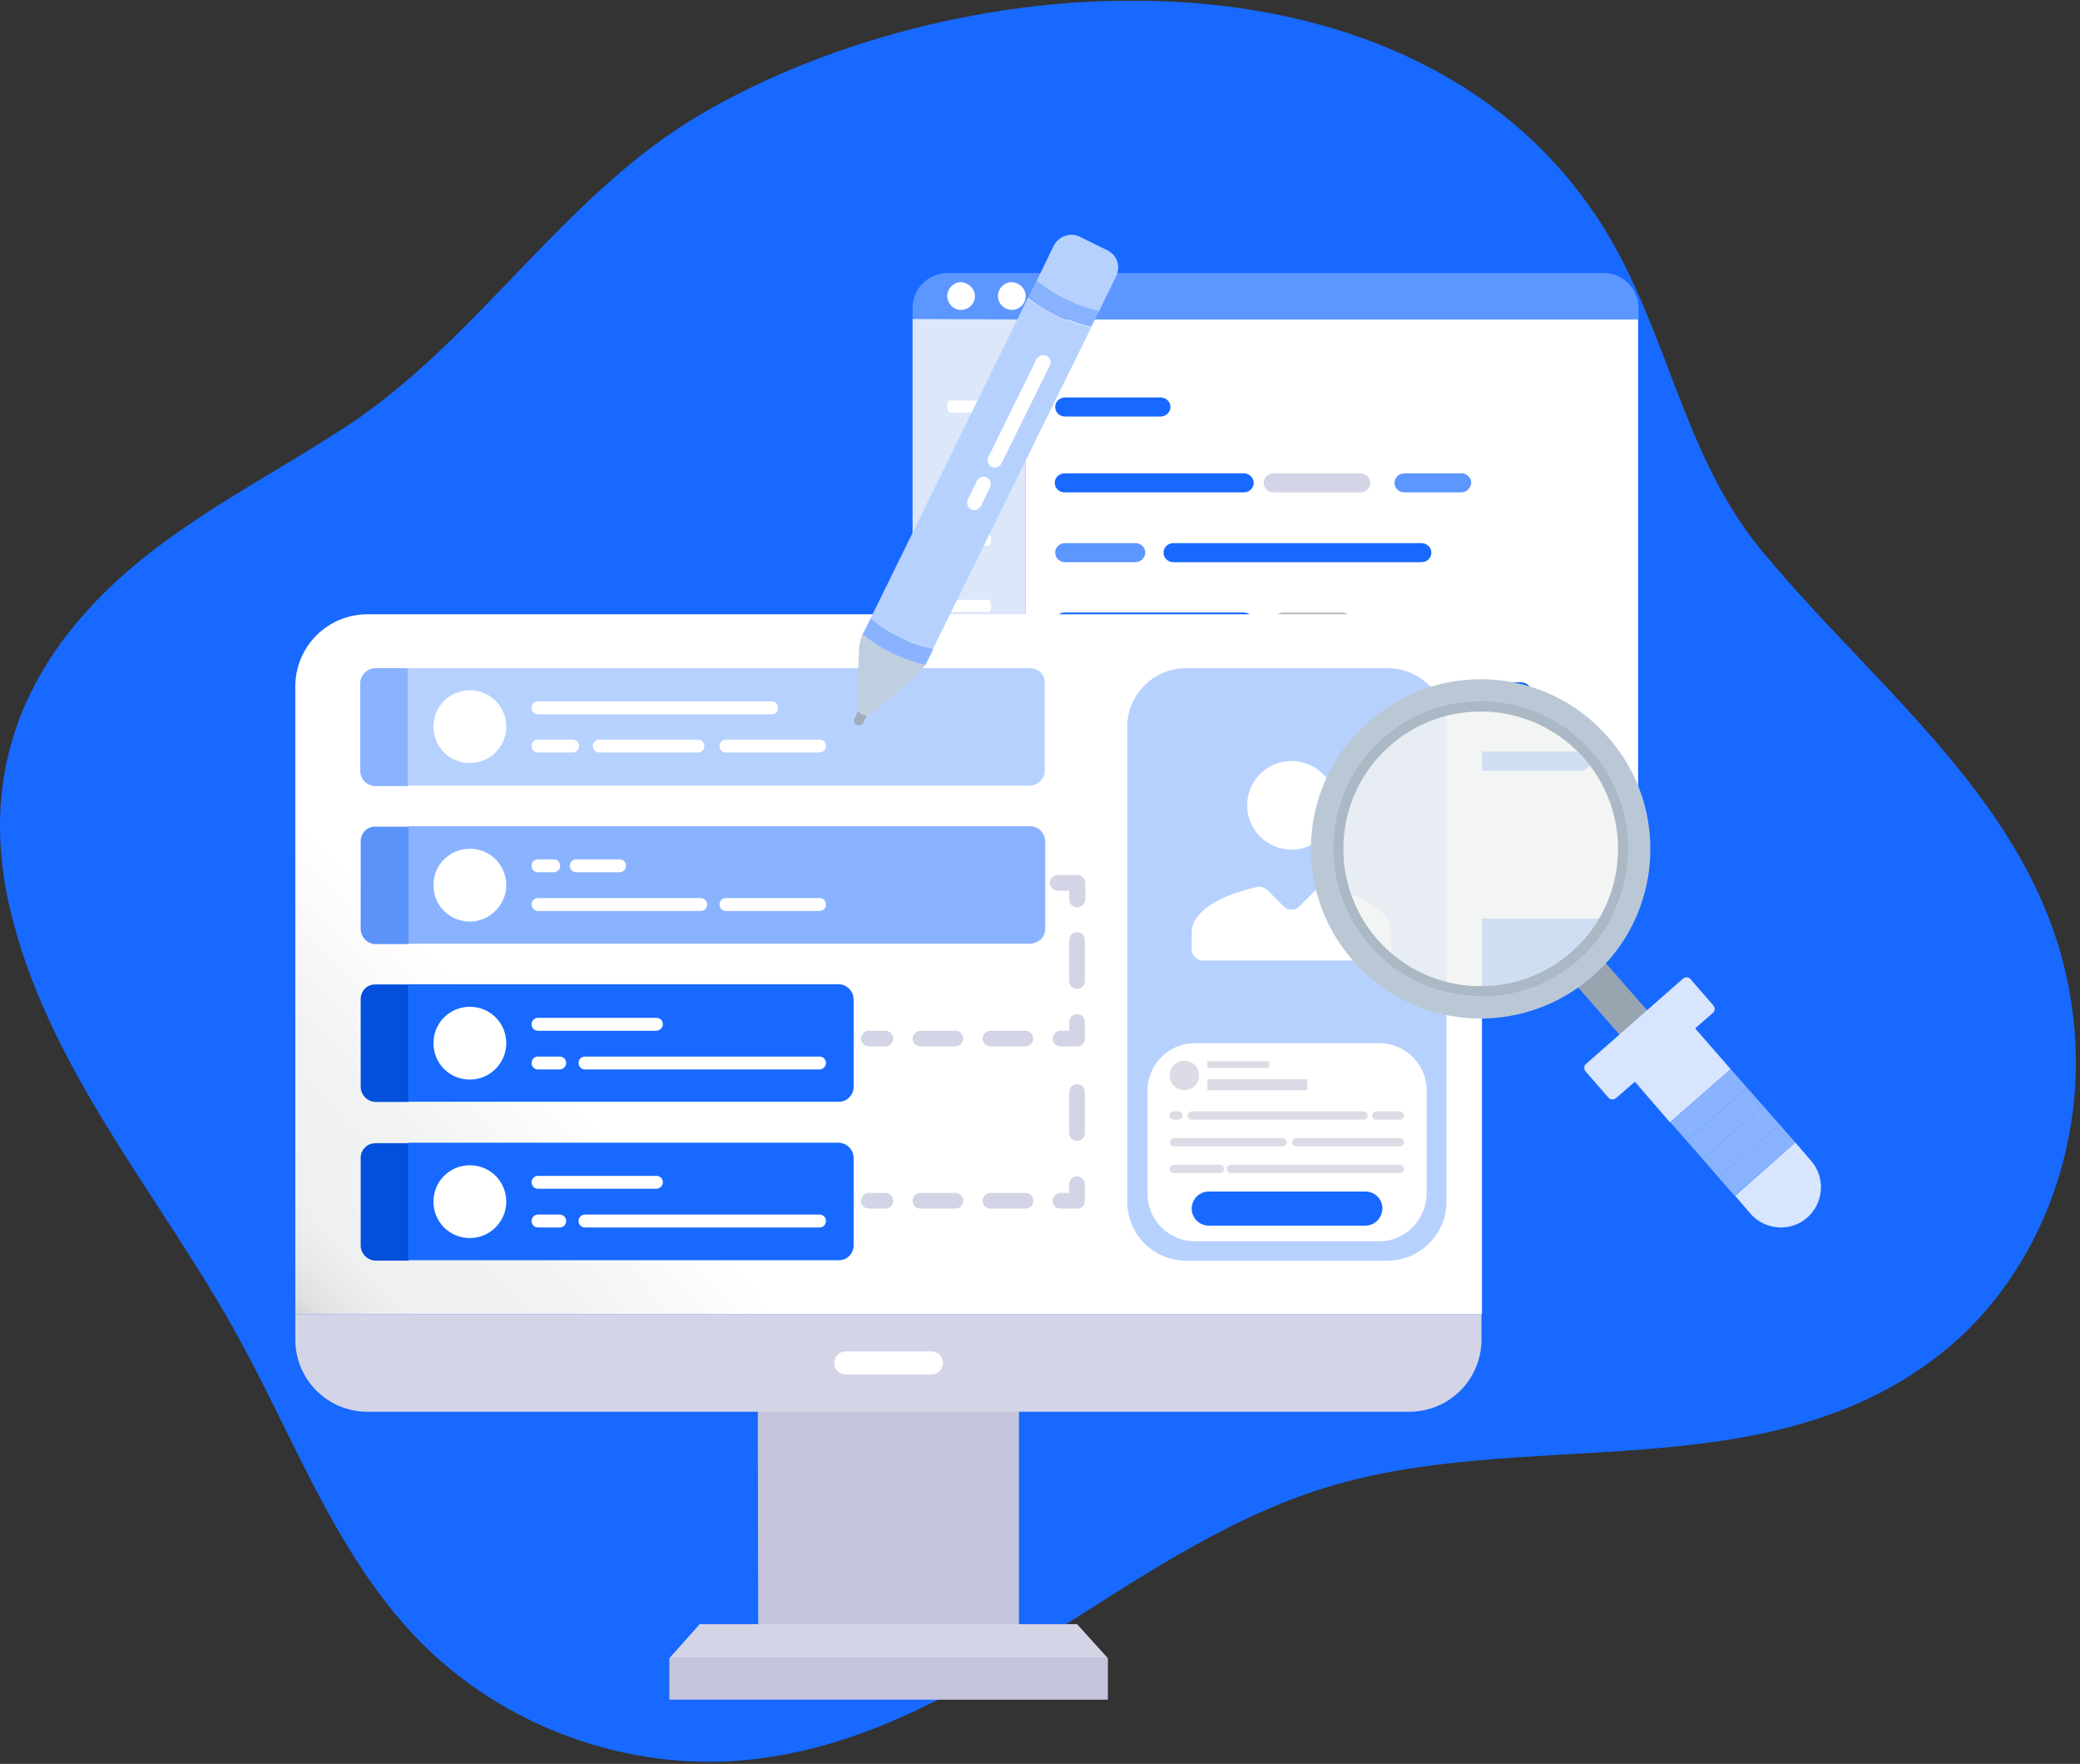 <svg width="388" height="329" viewBox="0 0 388 329" fill="none" xmlns="http://www.w3.org/2000/svg">
<rect x="0" y="0" width="388" height="329" fill="#333333" stroke="none"/>
<g clip-path="url(#clip0)">
<path d="M58.949 277.945C53.688 267.879 48.963 257.41 43.406 247.531C29.018 222.003 8.751 198.729 1.879 169.604C-4.832 141.042 6.926 118.923 29.501 101.931C40.534 93.636 52.748 87.247 64.264 79.758C88.987 63.678 105.013 36.486 130.407 21.507C179.719 -7.565 264.465 -12.639 298.986 42.203C311.012 61.289 313.938 84.965 328.541 102.602C352.862 132.023 386.577 155.162 387.222 197.199C387.544 218.111 378.578 239.344 362.203 252.363C329.105 278.724 283.685 265.597 245.943 277.892C208.415 290.106 180.122 324.117 139.507 328.251C117.281 330.506 94.222 322.211 78.491 306.319C70.358 298.105 64.371 288.253 58.949 277.945Z" fill="#1769FF"/>
<path d="M305.653 57.4C305.653 53.843 302.742 50.932 299.185 50.932H176.697C173.14 50.932 170.229 53.843 170.229 57.4V59.583H305.653V57.4Z" fill="#5C96FF"/>
<path d="M181.871 55.218C181.871 56.592 180.739 57.805 179.283 57.805C177.909 57.805 176.696 56.673 176.696 55.218C176.696 53.843 177.828 52.631 179.283 52.631C180.658 52.712 181.871 53.843 181.871 55.218Z" fill="white"/>
<path d="M191.33 55.217C191.33 56.592 190.198 57.804 188.742 57.804C187.368 57.804 186.155 56.673 186.155 55.217C186.155 53.843 187.287 52.63 188.742 52.63C190.198 52.711 191.33 53.843 191.33 55.217Z" fill="white"/>
<path d="M170.229 59.502V168.407C170.229 169.943 171.522 171.237 173.058 171.237H191.33V59.583L170.229 59.502Z" fill="#DCE7FA"/>
<path d="M184.296 76.966H177.262C176.939 76.966 176.696 76.481 176.696 75.834C176.696 75.187 176.939 74.702 177.262 74.702H184.296C184.62 74.702 184.862 75.187 184.862 75.834C184.862 76.481 184.62 76.966 184.296 76.966Z" fill="white"/>
<path d="M184.296 89.336H177.262C176.938 89.336 176.696 88.851 176.696 88.204C176.696 87.557 176.938 87.072 177.262 87.072H184.296C184.619 87.072 184.862 87.557 184.862 88.204C184.942 88.851 184.619 89.336 184.296 89.336Z" fill="white"/>
<path d="M184.296 101.787H177.262C176.938 101.787 176.696 101.302 176.696 100.655C176.696 100.008 176.938 99.523 177.262 99.523H184.296C184.619 99.523 184.862 100.008 184.862 100.655C184.942 101.221 184.619 101.787 184.296 101.787Z" fill="white"/>
<path d="M184.296 114.157H177.262C176.938 114.157 176.696 113.672 176.696 113.025C176.696 112.378 176.938 111.893 177.262 111.893H184.296C184.619 111.893 184.862 112.378 184.862 113.025C184.942 113.672 184.619 114.157 184.296 114.157Z" fill="white"/>
<path d="M184.296 126.527H177.262C176.938 126.527 176.696 126.042 176.696 125.395C176.696 124.748 176.938 124.263 177.262 124.263H184.296C184.619 124.263 184.862 124.748 184.862 125.395C184.942 126.042 184.619 126.527 184.296 126.527Z" fill="white"/>
<path d="M184.296 138.897H177.262C176.938 138.897 176.696 138.412 176.696 137.765C176.696 137.118 176.938 136.633 177.262 136.633H184.296C184.619 136.633 184.862 137.118 184.862 137.765C184.942 138.412 184.619 138.897 184.296 138.897Z" fill="white"/>
<path d="M184.296 151.267H177.262C176.938 151.267 176.696 150.782 176.696 150.135C176.696 149.488 176.938 149.003 177.262 149.003H184.296C184.619 149.003 184.862 149.488 184.862 150.135C184.942 150.782 184.619 151.267 184.296 151.267Z" fill="white"/>
<path d="M305.651 59.583H191.33V171.318H302.741C304.277 171.318 305.57 170.024 305.57 168.488V59.583H305.651Z" fill="white"/>
<path d="M216.475 77.694H198.688C197.637 77.694 196.829 76.885 196.829 75.915C196.829 74.945 197.637 74.136 198.688 74.136H216.475C217.526 74.136 218.335 74.945 218.335 75.915C218.335 76.885 217.526 77.694 216.475 77.694Z" fill="#1769FF"/>
<path d="M272.584 91.842H261.993C260.942 91.842 260.133 91.034 260.133 90.064C260.133 89.093 260.942 88.285 261.993 88.285H272.584C273.635 88.285 274.444 89.093 274.444 90.064C274.363 91.034 273.554 91.842 272.584 91.842Z" fill="#5C96FF"/>
<path d="M253.746 91.842H237.576C236.525 91.842 235.717 91.034 235.717 90.064C235.717 89.093 236.525 88.285 237.576 88.285H253.746C254.797 88.285 255.606 89.093 255.606 90.064C255.606 91.034 254.716 91.842 253.746 91.842Z" fill="#D4D4E7"/>
<path d="M231.998 91.842H198.607C197.556 91.842 196.747 91.034 196.747 90.064C196.747 89.093 197.556 88.285 198.607 88.285H231.998C233.049 88.285 233.857 89.093 233.857 90.064C233.857 91.034 233.049 91.842 231.998 91.842Z" fill="#1769FF"/>
<path d="M265.146 104.859H218.9C217.849 104.859 217.04 104.051 217.04 103.081C217.04 102.11 217.849 101.302 218.9 101.302H265.146C266.197 101.302 267.005 102.11 267.005 103.081C267.005 104.051 266.197 104.859 265.146 104.859Z" fill="#1769FF"/>
<path d="M211.785 104.859H198.687C197.636 104.859 196.828 104.051 196.828 103.081C196.828 102.11 197.636 101.302 198.687 101.302H211.785C212.836 101.302 213.644 102.11 213.644 103.081C213.644 104.051 212.755 104.859 211.785 104.859Z" fill="#5C96FF"/>
<path d="M250.27 117.795H239.436C238.385 117.795 237.577 116.987 237.577 116.016C237.577 115.046 238.385 114.238 239.436 114.238H250.27C251.321 114.238 252.13 115.046 252.13 116.016C252.13 116.987 251.24 117.795 250.27 117.795Z" fill="#BCBEC0"/>
<path d="M231.998 117.795H198.607C197.556 117.795 196.747 116.987 196.747 116.017C196.747 115.047 197.556 114.238 198.607 114.238H231.998C233.049 114.238 233.857 115.047 233.857 116.017C233.857 116.987 233.049 117.795 231.998 117.795Z" fill="#1769FF"/>
<path d="M283.741 130.812H220.759C219.708 130.812 218.899 130.003 218.899 129.033C218.899 128.063 219.708 127.254 220.759 127.254H283.741C284.792 127.254 285.6 128.063 285.6 129.033C285.52 130.003 284.711 130.812 283.741 130.812Z" fill="#1769FF"/>
<path d="M214.372 130.813H198.687C197.636 130.813 196.828 130.004 196.828 129.034C196.828 128.064 197.636 127.255 198.687 127.255H214.372C215.423 127.255 216.232 128.064 216.232 129.034C216.232 130.004 215.423 130.813 214.372 130.813Z" fill="#1769FF"/>
<path d="M294.898 143.748H254.959C253.908 143.748 253.099 142.939 253.099 141.969C253.099 140.999 253.908 140.19 254.959 140.19H294.898C295.949 140.19 296.758 140.999 296.758 141.969C296.758 142.939 295.869 143.748 294.898 143.748Z" fill="#1769FF"/>
<path d="M248.491 143.748H222.376C221.325 143.748 220.517 142.939 220.517 141.969C220.517 140.999 221.325 140.19 222.376 140.19H248.491C249.542 140.19 250.35 140.999 250.35 141.969C250.35 142.939 249.542 143.748 248.491 143.748Z" fill="#1769FF"/>
<path d="M215.342 143.748H198.687C197.636 143.748 196.828 142.94 196.828 141.97C196.828 140.999 197.636 140.191 198.687 140.191H215.342C216.393 140.191 217.202 140.999 217.202 141.97C217.202 142.94 216.393 143.748 215.342 143.748Z" fill="#5C96FF"/>
<path d="M269.754 156.765H254.959C253.908 156.765 253.099 155.956 253.099 154.986C253.099 154.016 253.908 153.207 254.959 153.207H269.754C270.805 153.207 271.614 154.016 271.614 154.986C271.614 155.956 270.805 156.765 269.754 156.765Z" fill="#5C96FF"/>
<path d="M248.491 156.765H239.112C238.061 156.765 237.252 155.956 237.252 154.986C237.252 154.016 238.061 153.207 239.112 153.207H248.491C249.542 153.207 250.35 154.016 250.35 154.986C250.35 155.956 249.542 156.765 248.491 156.765Z" fill="#5C96FF"/>
<path d="M232.078 156.765H198.687C197.636 156.765 196.828 155.956 196.828 154.986C196.828 154.016 197.636 153.207 198.687 153.207H232.078C233.129 153.207 233.938 154.016 233.938 154.986C233.938 155.956 233.129 156.765 232.078 156.765Z" fill="#BCBEC0"/>
<path d="M141.356 261.948C141.356 275.611 141.442 305 141.442 305H190.079C190.079 305 190.079 275.439 190.079 261.948H141.356Z" fill="#C4C4DD"/>
<path d="M55.08 245.105V249.831C55.08 257.308 61.095 263.323 68.571 263.323H262.863C270.339 263.323 276.354 257.308 276.354 249.831V245.105H55.08Z" fill="#D4D4E7"/>
<path d="M200.907 302.937H130.529L124.857 309.296H206.665L200.907 302.937Z" fill="#D4D4E7"/>
<path d="M206.664 309.296H124.857V317.03H206.664V309.296Z" fill="#C4C4DD"/>
<path d="M262.864 114.575H227.546H68.572C61.096 114.575 55.081 120.59 55.081 128.066V245.105H227.546H276.441V128.066C276.441 120.676 270.34 114.575 262.864 114.575Z" fill="url(#paint0_linear)"/>
<path d="M76.133 124.629H70.032C68.485 124.629 67.196 125.918 67.196 127.464V143.791C67.196 145.338 68.485 146.627 70.032 146.627H76.133V124.629Z" fill="#8AB3FF"/>
<path d="M192.141 124.629H76.133V146.541H192.055C193.602 146.541 194.891 145.252 194.891 143.706V127.378C194.976 125.832 193.688 124.629 192.141 124.629Z" fill="#B7D1FF"/>
<path d="M87.648 142.331C83.867 142.331 80.859 139.323 80.859 135.542C80.859 131.761 83.867 128.753 87.648 128.753C91.429 128.753 94.437 131.761 94.437 135.542C94.437 139.323 91.343 142.331 87.648 142.331Z" fill="white"/>
<path d="M143.933 133.222H100.365C99.678 133.222 99.162 132.706 99.162 132.019C99.162 131.332 99.678 130.816 100.365 130.816H143.933C144.62 130.816 145.136 131.332 145.136 132.019C145.136 132.706 144.62 133.222 143.933 133.222Z" fill="white"/>
<path d="M106.81 140.355H100.365C99.678 140.355 99.162 139.839 99.162 139.152C99.162 138.464 99.678 137.949 100.365 137.949H106.81C107.497 137.949 108.013 138.464 108.013 139.152C108.013 139.839 107.497 140.355 106.81 140.355Z" fill="white"/>
<path d="M130.183 140.354H111.794C111.106 140.354 110.591 139.839 110.591 139.151C110.591 138.464 111.106 137.948 111.794 137.948H130.183C130.871 137.948 131.386 138.464 131.386 139.151C131.386 139.839 130.871 140.354 130.183 140.354Z" fill="white"/>
<path d="M152.869 140.354H135.425C134.738 140.354 134.222 139.839 134.222 139.151C134.222 138.464 134.738 137.948 135.425 137.948H152.869C153.557 137.948 154.072 138.464 154.072 139.151C154.072 139.839 153.557 140.354 152.869 140.354Z" fill="white"/>
<path d="M159.229 202.741V186.414C159.229 184.867 157.94 183.578 156.394 183.578H76.219V205.491H156.394C157.94 205.577 159.229 204.288 159.229 202.741Z" fill="#1769FF"/>
<path d="M67.282 186.373V202.7C67.282 204.246 68.571 205.535 70.118 205.535H76.219V183.623H70.118C68.485 183.537 67.282 184.826 67.282 186.373Z" fill="#0350DC"/>
<path d="M87.648 201.366C83.867 201.366 80.859 198.358 80.859 194.577C80.859 190.796 83.867 187.789 87.648 187.789C91.429 187.789 94.437 190.796 94.437 194.577C94.437 198.358 91.343 201.366 87.648 201.366Z" fill="white"/>
<path d="M122.364 192.257H100.365C99.678 192.257 99.162 191.742 99.162 191.054C99.162 190.367 99.678 189.851 100.365 189.851H122.45C123.137 189.851 123.653 190.367 123.653 191.054C123.653 191.742 123.051 192.257 122.364 192.257Z" fill="white"/>
<path d="M104.404 199.475H100.365C99.678 199.475 99.162 198.959 99.162 198.272C99.162 197.584 99.678 197.069 100.365 197.069H104.404C105.091 197.069 105.607 197.584 105.607 198.272C105.607 198.873 105.091 199.475 104.404 199.475Z" fill="white"/>
<path d="M152.87 199.475H109.13C108.443 199.475 107.927 198.959 107.927 198.272C107.927 197.584 108.443 197.069 109.13 197.069H152.87C153.557 197.069 154.073 197.584 154.073 198.272C154.073 198.873 153.557 199.475 152.87 199.475Z" fill="white"/>
<path d="M159.229 232.301V215.974C159.229 214.427 157.94 213.138 156.393 213.138H76.219V235.051H156.393C157.94 235.137 159.229 233.848 159.229 232.301Z" fill="#1769FF"/>
<path d="M67.282 215.974V232.301C67.282 233.848 68.571 235.137 70.118 235.137H76.219V213.224H70.118C68.485 213.224 67.282 214.427 67.282 215.974Z" fill="#0350DC"/>
<path d="M87.647 230.926C83.867 230.926 80.859 227.918 80.859 224.137C80.859 220.356 83.867 217.349 87.647 217.349C91.428 217.349 94.436 220.356 94.436 224.137C94.436 227.918 91.343 230.926 87.647 230.926Z" fill="white"/>
<path d="M122.365 221.732H100.366C99.679 221.732 99.163 221.216 99.163 220.529C99.163 219.841 99.679 219.326 100.366 219.326H122.451C123.138 219.326 123.654 219.841 123.654 220.529C123.654 221.216 123.052 221.732 122.365 221.732Z" fill="white"/>
<path d="M104.405 228.95H100.366C99.679 228.95 99.163 228.434 99.163 227.747C99.163 227.06 99.679 226.544 100.366 226.544H104.405C105.092 226.544 105.608 227.06 105.608 227.747C105.608 228.434 105.092 228.95 104.405 228.95Z" fill="white"/>
<path d="M152.871 228.95H109.132C108.444 228.95 107.929 228.434 107.929 227.747C107.929 227.06 108.444 226.544 109.132 226.544H152.871C153.559 226.544 154.074 227.06 154.074 227.747C154.074 228.434 153.559 228.95 152.871 228.95Z" fill="white"/>
<path d="M194.976 173.266V156.939C194.976 155.393 193.687 154.104 192.141 154.104H76.133V176.016H192.055C193.688 176.016 194.976 174.813 194.976 173.266Z" fill="#8AB3FF"/>
<path d="M67.282 156.94V173.267C67.282 174.814 68.571 176.103 70.118 176.103H76.219V154.191H70.118C68.485 154.105 67.282 155.394 67.282 156.94Z" fill="#5C93F8"/>
<path d="M87.648 171.891C83.867 171.891 80.859 168.884 80.859 165.103C80.859 161.322 83.867 158.314 87.648 158.314C91.429 158.314 94.437 161.322 94.437 165.103C94.437 168.798 91.343 171.891 87.648 171.891Z" fill="white"/>
<path d="M103.287 162.697H100.365C99.678 162.697 99.162 162.182 99.162 161.494C99.162 160.807 99.678 160.291 100.365 160.291H103.287C103.974 160.291 104.49 160.807 104.49 161.494C104.49 162.182 103.974 162.697 103.287 162.697Z" fill="white"/>
<path d="M115.575 162.697H107.497C106.81 162.697 106.294 162.181 106.294 161.494C106.294 160.806 106.81 160.291 107.497 160.291H115.575C116.262 160.291 116.778 160.806 116.778 161.494C116.778 162.181 116.176 162.697 115.575 162.697Z" fill="white"/>
<path d="M130.699 169.915H100.365C99.678 169.915 99.162 169.399 99.162 168.712C99.162 168.024 99.678 167.509 100.365 167.509H130.699C131.387 167.509 131.902 168.024 131.902 168.712C131.902 169.399 131.387 169.915 130.699 169.915Z" fill="white"/>
<path d="M152.869 169.915H135.425C134.738 169.915 134.222 169.399 134.222 168.712C134.222 168.024 134.738 167.509 135.425 167.509H152.869C153.557 167.509 154.072 168.024 154.072 168.712C154.072 169.399 153.557 169.915 152.869 169.915Z" fill="white"/>
<path d="M165.158 195.179H162.065C161.206 195.179 160.604 194.491 160.604 193.718C160.604 192.944 161.291 192.257 162.065 192.257H165.158C166.018 192.257 166.619 192.944 166.619 193.718C166.619 194.491 166.018 195.179 165.158 195.179Z" fill="#D4D4E7"/>
<path d="M191.282 195.179H184.751C183.892 195.179 183.29 194.491 183.29 193.718C183.29 192.944 183.978 192.257 184.751 192.257H191.282C192.141 192.257 192.743 192.944 192.743 193.718C192.743 194.491 192.141 195.179 191.282 195.179ZM178.22 195.179H171.689C170.83 195.179 170.229 194.491 170.229 193.718C170.229 192.944 170.916 192.257 171.689 192.257H178.22C179.08 192.257 179.681 192.944 179.681 193.718C179.681 194.491 179.08 195.179 178.22 195.179Z" fill="#D4D4E7"/>
<path d="M200.906 195.179H197.813C196.954 195.179 196.352 194.491 196.352 193.718C196.352 192.944 197.039 192.257 197.813 192.257H199.446V190.624C199.446 189.765 200.133 189.163 200.906 189.163C201.766 189.163 202.367 189.851 202.367 190.624V193.718C202.453 194.491 201.766 195.179 200.906 195.179Z" fill="#D4D4E7"/>
<path d="M200.907 184.437C200.047 184.437 199.446 183.75 199.446 182.976V175.328C199.446 174.469 200.133 173.867 200.907 173.867C201.766 173.867 202.368 174.555 202.368 175.328V182.976C202.453 183.75 201.766 184.437 200.907 184.437Z" fill="#D4D4E7"/>
<path d="M200.906 169.227C200.047 169.227 199.445 168.54 199.445 167.766V166.134H197.297C196.437 166.134 195.836 165.446 195.836 164.673C195.836 163.899 196.523 163.212 197.297 163.212H200.992C201.851 163.212 202.453 163.899 202.453 164.673V167.766C202.453 168.54 201.765 169.227 200.906 169.227Z" fill="#D4D4E7"/>
<path d="M165.158 225.427H162.065C161.206 225.427 160.604 224.74 160.604 223.966C160.604 223.193 161.291 222.505 162.065 222.505H165.158C166.018 222.505 166.619 223.193 166.619 223.966C166.619 224.74 166.018 225.427 165.158 225.427Z" fill="#D4D4E7"/>
<path d="M191.282 225.427H184.751C183.892 225.427 183.29 224.74 183.29 223.966C183.29 223.193 183.978 222.505 184.751 222.505H191.282C192.141 222.505 192.743 223.193 192.743 223.966C192.743 224.74 192.141 225.427 191.282 225.427ZM178.22 225.427H171.689C170.83 225.427 170.229 224.74 170.229 223.966C170.229 223.193 170.916 222.505 171.689 222.505H178.22C179.08 222.505 179.681 223.193 179.681 223.966C179.681 224.74 179.08 225.427 178.22 225.427Z" fill="#D4D4E7"/>
<path d="M200.906 225.427H197.813C196.954 225.427 196.352 224.739 196.352 223.966C196.352 223.193 197.039 222.505 197.813 222.505H199.446V220.872C199.446 220.013 200.133 219.412 200.906 219.412C201.766 219.412 202.367 220.099 202.367 220.872V223.966C202.453 224.825 201.766 225.427 200.906 225.427Z" fill="#D4D4E7"/>
<path d="M200.907 212.795C200.047 212.795 199.446 212.108 199.446 211.334V203.686C199.446 202.827 200.133 202.225 200.907 202.225C201.766 202.225 202.368 202.913 202.368 203.686V211.334C202.453 212.108 201.766 212.795 200.907 212.795Z" fill="#D4D4E7"/>
<path d="M258.824 235.137H221.272C215.171 235.137 210.273 230.239 210.273 224.138V135.628C210.273 129.527 215.171 124.629 221.272 124.629H258.824C264.926 124.629 269.824 129.527 269.824 135.628V224.138C269.824 230.153 264.926 235.137 258.824 235.137Z" fill="#B7D1FF"/>
<path d="M257.277 231.528H222.905C218.007 231.528 214.054 227.575 214.054 222.677V203.428C214.054 198.53 218.007 194.577 222.905 194.577H257.277C262.176 194.577 266.128 198.53 266.128 203.428V222.677C266.042 227.575 262.09 231.528 257.277 231.528Z" fill="white"/>
<path d="M220.929 203.342C222.448 203.342 223.679 202.111 223.679 200.592C223.679 199.074 222.448 197.843 220.929 197.843C219.41 197.843 218.179 199.074 218.179 200.592C218.179 202.111 219.41 203.342 220.929 203.342Z" fill="#DCDCE6"/>
<path d="M236.74 197.928H225.225V199.217H236.74V197.928Z" fill="#DCDCE6"/>
<path d="M243.872 201.28H225.225V203.342H243.872V201.28Z" fill="#DCDCE6"/>
<path d="M261.145 208.842H256.763C256.333 208.842 255.989 208.498 255.989 208.069C255.989 207.639 256.333 207.295 256.763 207.295H261.145C261.575 207.295 261.919 207.639 261.919 208.069C261.833 208.498 261.575 208.842 261.145 208.842Z" fill="#DCDCE6"/>
<path d="M254.356 208.842H222.303C221.874 208.842 221.53 208.498 221.53 208.069C221.53 207.639 221.874 207.295 222.303 207.295H254.356C254.785 207.295 255.129 207.639 255.129 208.069C255.129 208.498 254.785 208.842 254.356 208.842Z" fill="#DCDCE6"/>
<path d="M219.811 208.842H218.952C218.522 208.842 218.179 208.498 218.179 208.069C218.179 207.639 218.522 207.295 218.952 207.295H219.811C220.241 207.295 220.585 207.639 220.585 208.069C220.585 208.498 220.241 208.842 219.811 208.842Z" fill="#DCDCE6"/>
<path d="M261.145 213.826H241.81C241.38 213.826 241.037 213.482 241.037 213.053C241.037 212.623 241.38 212.279 241.81 212.279H261.145C261.574 212.279 261.918 212.623 261.918 213.053C261.832 213.482 261.574 213.826 261.145 213.826Z" fill="#DCDCE6"/>
<path d="M239.232 213.826H219.038C218.608 213.826 218.265 213.482 218.265 213.053C218.265 212.623 218.608 212.279 219.038 212.279H239.232C239.662 212.279 240.005 212.623 240.005 213.053C240.005 213.482 239.662 213.826 239.232 213.826Z" fill="#DCDCE6"/>
<path d="M261.145 218.81H229.608C229.178 218.81 228.834 218.466 228.834 218.037C228.834 217.607 229.178 217.263 229.608 217.263H261.145C261.574 217.263 261.918 217.607 261.918 218.037C261.832 218.466 261.574 218.81 261.145 218.81Z" fill="#DCDCE6"/>
<path d="M227.545 218.81H218.952C218.522 218.81 218.179 218.466 218.179 218.037C218.179 217.607 218.522 217.263 218.952 217.263H227.545C227.975 217.263 228.319 217.607 228.319 218.037C228.319 218.466 227.975 218.81 227.545 218.81Z" fill="#DCDCE6"/>
<path d="M254.7 228.606H225.483C223.764 228.606 222.303 227.231 222.303 225.427C222.303 223.708 223.678 222.247 225.483 222.247H254.7C256.418 222.247 257.879 223.622 257.879 225.427C257.793 227.231 256.418 228.606 254.7 228.606Z" fill="#1769FF"/>
<path d="M173.752 256.362H157.768C156.565 256.362 155.62 255.417 155.62 254.214C155.62 253.011 156.565 252.065 157.768 252.065H173.752C174.955 252.065 175.9 253.011 175.9 254.214C175.9 255.417 174.955 256.362 173.752 256.362Z" fill="white"/>
<path d="M162.669 131.495L161.03 134.773C160.848 135.229 160.301 135.411 159.846 135.229C159.391 135.046 159.208 134.5 159.391 134.045L161.03 130.766C161.212 130.311 161.758 130.129 162.214 130.311C162.669 130.584 162.851 131.131 162.669 131.495Z" fill="#A1ACB8"/>
<path d="M166.767 121.842C164.308 120.658 162.396 119.383 161.03 118.199H160.938C160.483 119.292 160.21 120.476 160.21 121.659L159.846 131.768C159.846 133.134 161.485 133.953 162.578 133.134L170.318 126.577C171.229 125.848 172.049 124.938 172.595 123.936H172.504C170.956 123.481 168.952 122.843 166.767 121.842Z" fill="#BFCFDF"/>
<path d="M196.545 45.863L193.358 52.42H193.449C194.815 53.604 196.727 54.879 199.186 56.062C201.372 57.064 203.284 57.702 204.923 58.066H205.014L208.202 51.509C209.112 49.688 208.384 47.593 206.562 46.683L201.372 44.133C199.641 43.313 197.456 44.042 196.545 45.863Z" fill="#B7D1FF"/>
<path d="M193.358 52.329L191.901 55.334H191.992C193.358 56.518 195.27 57.793 197.729 58.977C199.915 59.978 201.827 60.616 203.466 60.98H203.557L205.014 57.975H204.923C203.284 57.611 201.281 56.973 199.186 55.971C196.727 54.879 194.815 53.513 193.358 52.329Z" fill="#8AB3FF"/>
<path d="M168.224 118.988C165.765 117.804 163.853 116.53 162.487 115.346H162.396L161.03 118.078C160.939 118.169 160.939 118.26 160.939 118.351H161.03C162.396 119.535 164.308 120.81 166.767 121.993C168.953 122.995 170.865 123.633 172.504 123.997H172.595C172.686 123.906 172.686 123.815 172.778 123.724L174.143 120.992H174.052C172.322 120.628 170.319 120.081 168.224 118.988Z" fill="#8AB3FF"/>
<path d="M191.81 55.425L162.396 115.346H162.487C163.853 116.53 165.765 117.805 168.224 118.989C170.41 119.991 172.322 120.628 173.961 120.992H174.052L203.558 61.071H203.467C201.827 60.707 199.824 60.069 197.729 59.068C195.271 57.884 193.358 56.609 191.81 55.425Z" fill="#B7D1FF"/>
<path d="M195.816 68.175L186.801 86.479C186.436 87.116 185.617 87.389 184.979 87.116C184.342 86.752 184.069 85.932 184.342 85.295L193.357 66.991C193.722 66.353 194.541 66.08 195.179 66.353C195.907 66.718 196.18 67.537 195.816 68.175Z" fill="white"/>
<path d="M184.706 90.85L182.976 94.402C182.612 95.039 181.792 95.312 181.155 95.039C180.517 94.675 180.244 93.855 180.517 93.218L182.247 89.666C182.612 89.029 183.431 88.756 184.069 89.029C184.706 89.393 184.979 90.213 184.706 90.85Z" fill="white"/>
<path d="M240.911 141.936C236.34 141.936 232.641 145.635 232.641 150.206C232.641 154.778 236.34 158.477 240.911 158.477C245.483 158.477 249.182 154.778 249.182 150.206C249.182 145.635 245.483 141.936 240.911 141.936ZM235.032 165.398C234.862 165.39 234.693 165.406 234.515 165.447C228.635 166.707 222.303 169.558 222.303 173.983V177.085C222.303 178.224 223.232 179.152 224.371 179.152H257.452C258.591 179.152 259.52 178.224 259.52 177.085V173.983C259.52 169.558 253.188 166.707 247.308 165.447C246.621 165.293 245.919 165.519 245.426 166.012L242.373 169.065C241.566 169.872 240.257 169.872 239.45 169.065L236.397 166.012C236.025 165.64 235.541 165.43 235.032 165.398Z" fill="white"/>
<path d="M309.751 196.514C311.206 195.22 311.287 193.118 310.074 191.663L296.977 176.706C295.683 175.251 296.734 178.889 295.279 180.102C293.824 181.395 290.509 179.778 291.802 181.233L304.9 196.191C306.113 197.646 308.296 197.808 309.751 196.514Z" fill="#98A4B0"/>
<path d="M252.428 179.212C240.867 166.114 242.16 146.064 255.339 134.583C268.436 123.021 288.487 124.315 299.968 137.494C311.529 150.591 310.236 170.642 297.057 182.123C283.879 193.603 263.99 192.391 252.428 179.212ZM294.389 178.97C305.789 168.944 306.921 151.561 296.896 140.162C286.87 128.762 269.487 127.63 258.088 137.655C246.688 147.681 245.556 165.063 255.581 176.463C265.607 187.863 282.989 188.995 294.389 178.97Z" fill="#BAC8D6"/>
<path d="M255.581 176.463C245.556 165.063 246.688 147.681 258.087 137.655C269.487 127.63 286.87 128.762 296.895 140.162C306.921 151.561 305.789 168.944 294.389 178.97C282.989 188.995 265.606 187.863 255.581 176.463ZM293.095 177.595C303.687 168.297 304.738 152.127 295.44 141.455C286.142 130.864 269.972 129.813 259.3 139.111C248.709 148.408 247.658 164.578 256.955 175.25C266.334 185.842 282.504 186.893 293.095 177.595Z" fill="url(#paint1_linear)"/>
<path d="M255.581 176.463C245.556 165.063 246.688 147.681 258.087 137.655C269.487 127.63 286.87 128.762 296.895 140.162C306.921 151.561 305.789 168.944 294.389 178.97C282.989 188.995 265.606 187.863 255.581 176.463ZM293.095 177.595C303.687 168.297 304.738 152.127 295.44 141.455C286.142 130.864 269.972 129.813 259.3 139.111C248.709 148.408 247.658 164.578 256.955 175.25C266.334 185.842 282.504 186.893 293.095 177.595Z" fill="#ABB8C5"/>
<path d="M304.98 201.769L301.423 204.842C301.019 205.165 300.372 205.165 300.049 204.761L295.763 199.829C295.44 199.425 295.44 198.778 295.844 198.454L313.955 182.527C314.359 182.204 315.006 182.204 315.329 182.608L319.614 187.54C319.938 187.944 319.938 188.591 319.533 188.914L316.218 191.825L322.848 199.425L311.529 209.369L304.98 201.769Z" fill="#D7E5FF"/>
<path d="M334.895 213.088L337.805 216.484C340.554 219.556 340.231 224.327 337.159 227.075C334.086 229.824 329.316 229.501 326.567 226.429L323.657 223.033L334.895 213.088Z" fill="#D7E5FF"/>
<path d="M314.602 212.765L325.921 202.901L328.912 206.297L317.593 216.161L314.602 212.765Z" fill="#8AB3FF"/>
<path d="M311.61 209.369L322.848 199.425L325.92 202.901L314.601 212.765L311.61 209.369Z" fill="#8AB3FF"/>
<path d="M331.903 209.692L334.895 213.088L323.576 223.033L320.584 219.637L331.903 209.692Z" fill="#8AB3FF"/>
<path d="M317.592 216.16L328.911 206.297L331.903 209.692L320.584 219.637L317.592 216.16Z" fill="#8AB3FF"/>
<path opacity="0.85" d="M257.333 175.651C247.763 165.222 248.46 149.009 258.889 139.439C269.318 129.869 285.531 130.566 295.101 140.995C304.671 151.424 303.974 167.637 293.545 177.207C283.116 186.777 266.903 186.08 257.333 175.651Z" fill="#F1F2F2"/>
</g>
<defs>
<linearGradient id="paint0_linear" x1="74.552" y1="272.195" x2="124.779" y2="223.472" gradientUnits="userSpaceOnUse">
<stop stop-color="#BBBBBB"/>
<stop offset="0.045" stop-color="#CCCDCD"/>
<stop offset="0.108" stop-color="#DDDEDE"/>
<stop offset="0.187" stop-color="#E8E9E9"/>
<stop offset="0.297" stop-color="#EFF0F0"/>
<stop offset="0.602" stop-color="#F1F2F2"/>
<stop offset="1" stop-color="white"/>
</linearGradient>
<linearGradient id="paint1_linear" x1="279.819" y1="126.933" x2="272.646" y2="189.789" gradientUnits="userSpaceOnUse">
<stop stop-color="#9D9E9F"/>
<stop offset="1" stop-color="#D1D3D4"/>
</linearGradient>
<clipPath id="clip0">
<rect width="387.222" height="328.488" fill="white" transform="translate(0 0.14)"/>
</clipPath>
</defs>
</svg>
